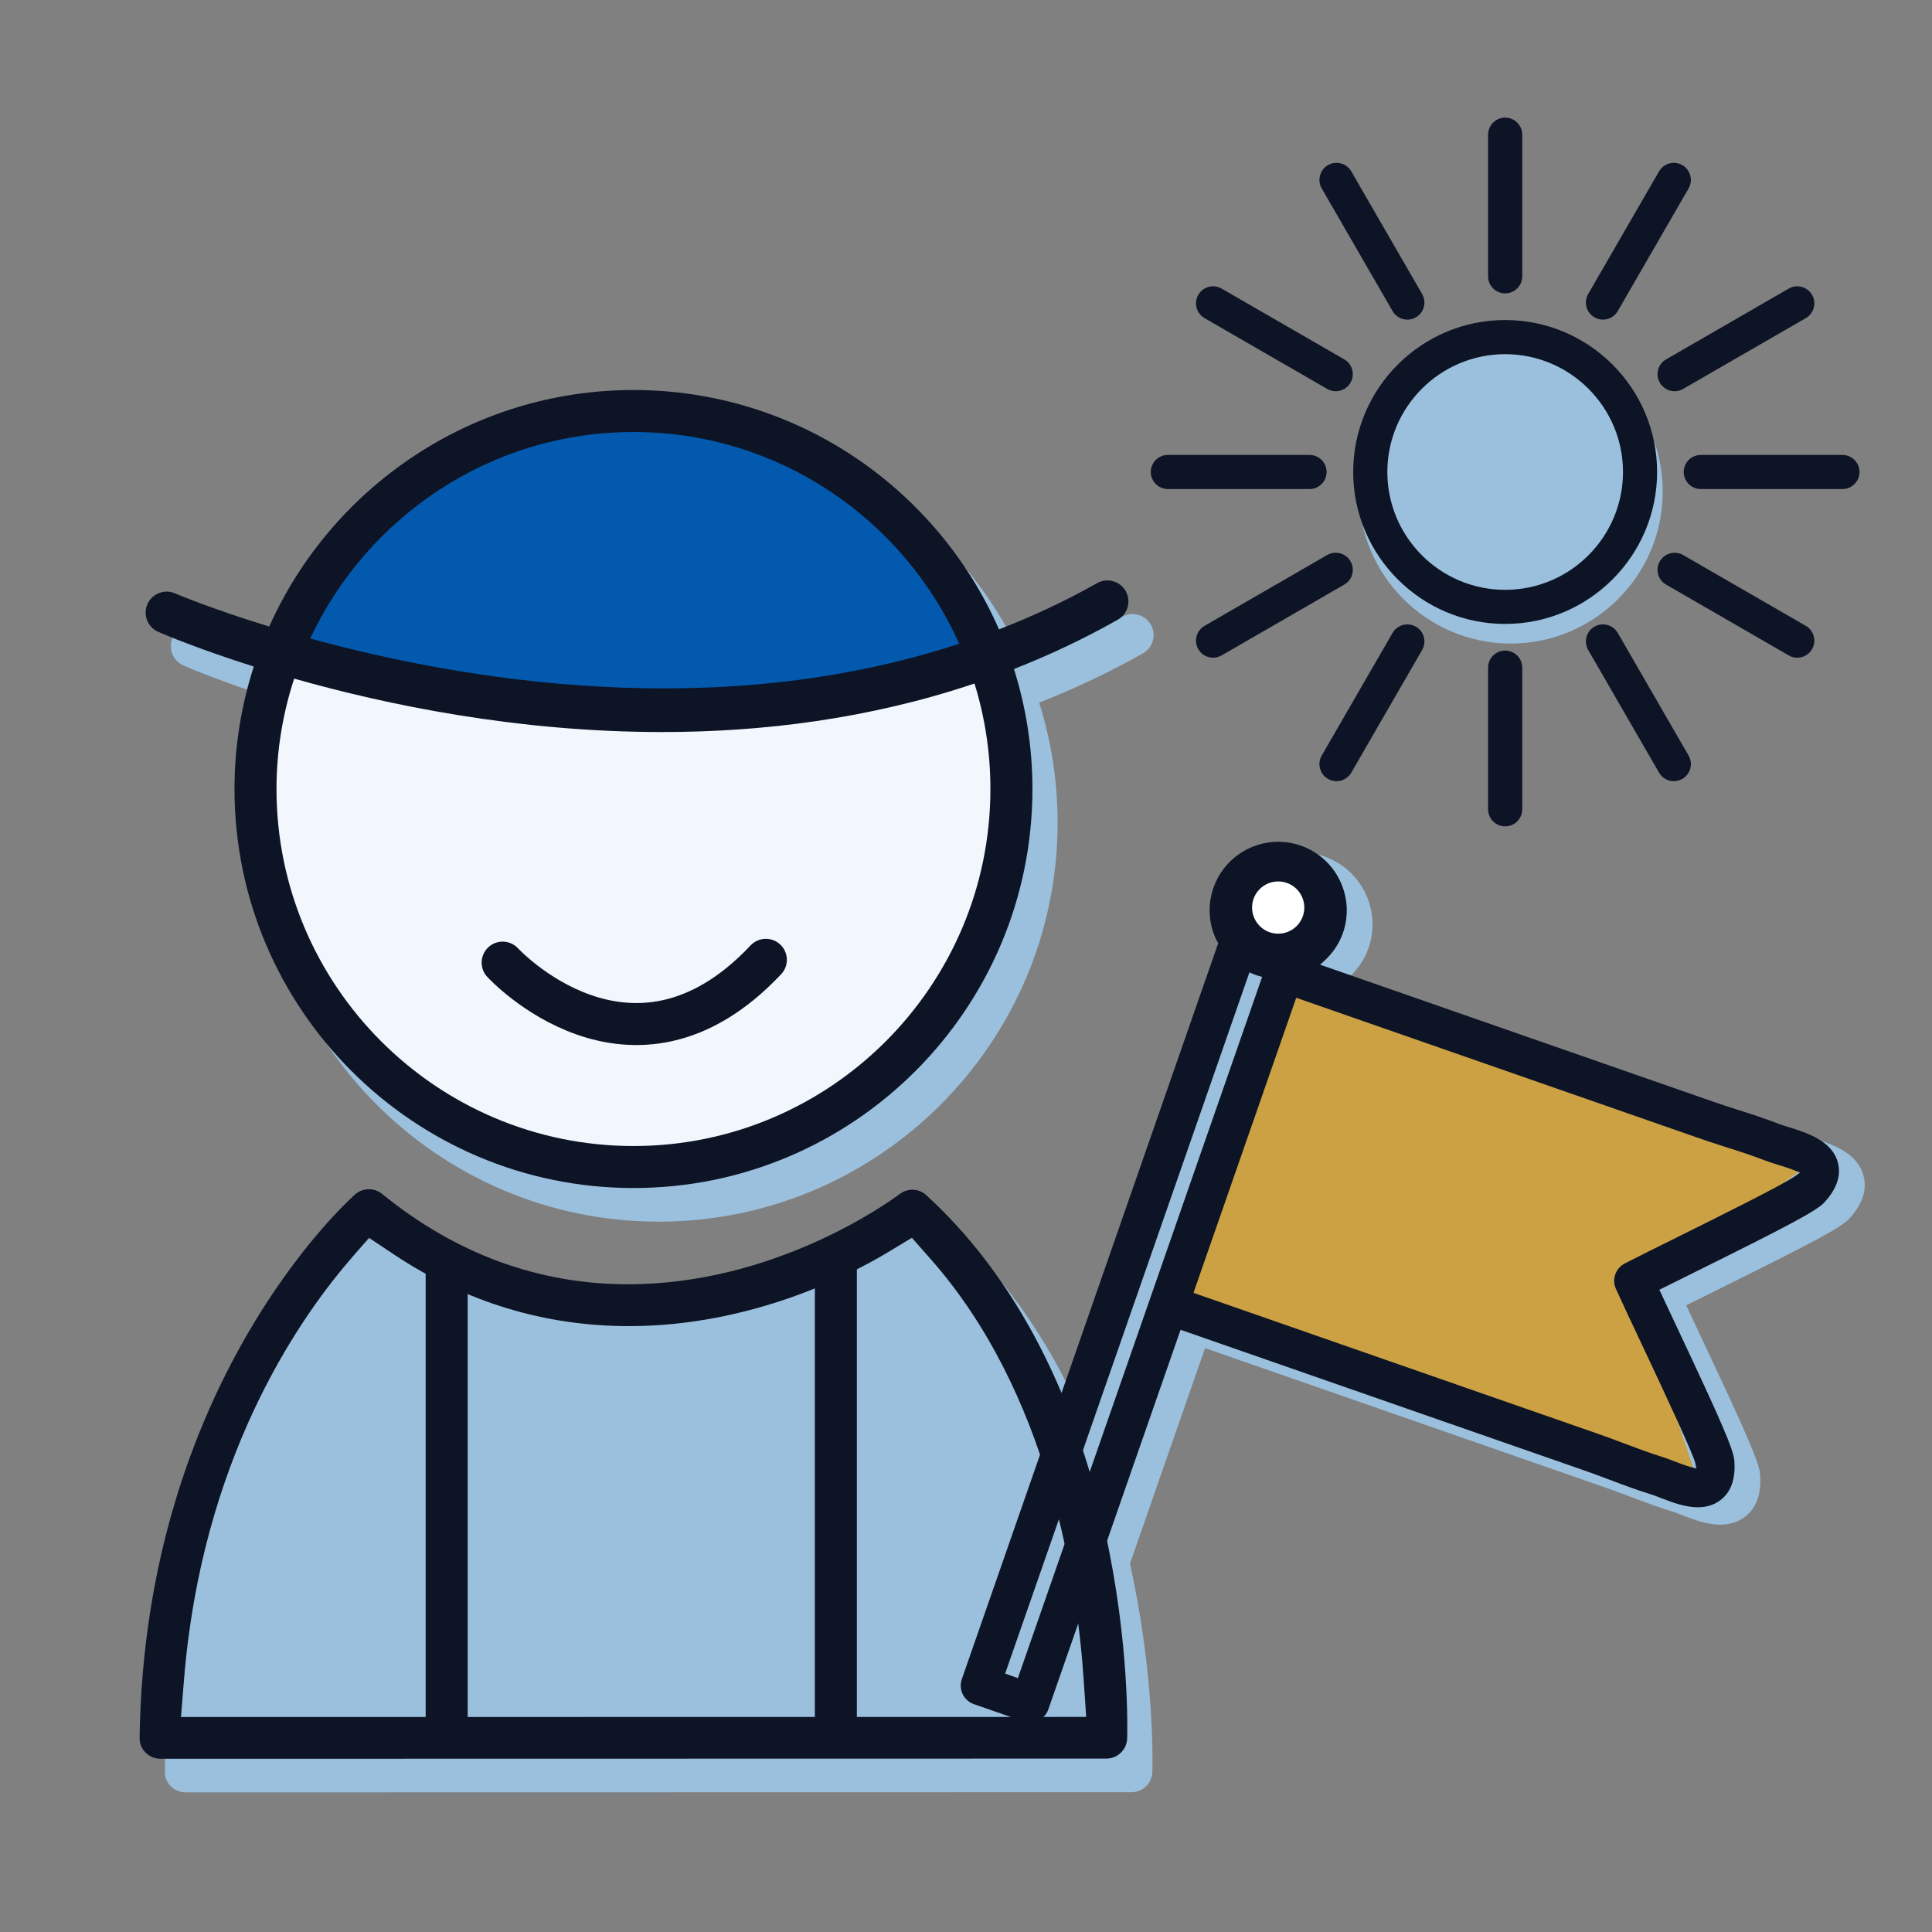 <?xml version="1.0" encoding="utf-8"?>
<!-- Generator: Adobe Illustrator 16.0.0, SVG Export Plug-In . SVG Version: 6.00 Build 0)  -->
<!DOCTYPE svg PUBLIC "-//W3C//DTD SVG 1.1//EN" "http://www.w3.org/Graphics/SVG/1.1/DTD/svg11.dtd">
<svg version="1.1" id="圖層_1" xmlns="http://www.w3.org/2000/svg" xmlns:xlink="http://www.w3.org/1999/xlink" x="0px" y="0px"
	 width="115px" height="115px" viewBox="17.5 17.5 115 115" enable-background="new 17.5 17.5 115 115" xml:space="preserve">
<rect x="17.5" y="17.5" width="115" height="115" fill="#808080" stroke="none"/>
<path fill="#9BC0DD" d="M107.427,55.806c-4.987,0-9.044-4.057-9.044-9.044c0-4.987,4.057-9.045,9.044-9.045s9.045,4.058,9.045,9.045
	C116.472,51.749,112.414,55.806,107.427,55.806z"/>
<path fill="#9BC0DD" d="M86.004,54.684c-0.342-0.602-1.104-0.812-1.703-0.471c-1.912,1.083-3.865,1.982-5.838,2.751
	c-3.671-8.378-12.038-14.248-21.755-14.248c-9.653,0-17.973,5.792-21.684,14.08c-3.445-1.058-5.527-1.941-5.605-1.975
	c-0.633-0.278-1.37,0.014-1.645,0.647c-0.275,0.633,0.014,1.369,0.646,1.645c0.315,0.137,2.38,1.019,5.687,2.063
	c-0.743,2.299-1.149,4.748-1.149,7.29c0,13.098,10.654,23.752,23.75,23.752c13.093,0,23.745-10.654,23.745-23.752
	c0-2.488-0.387-4.887-1.1-7.143c2.082-0.818,4.148-1.784,6.18-2.935C86.133,56.047,86.344,55.285,86.004,54.684z"/>
<path fill="#FFFFFF" d="M57.041,47.382c8.635,0,16.067,5.186,19.387,12.601c-14.448,4.762-32.674,1.986-42.174-1.681
	C37.643,51.055,48.527,47.382,57.041,47.382z"/>
<path fill="#9BC0DD" d="M127.573,90.04c0.791-0.857,1.076-1.723,0.846-2.568c-0.383-1.418-1.988-1.91-3.141-2.262
	c-0.164-0.051-0.314-0.096-0.436-0.145c-0.844-0.328-1.699-0.602-2.453-0.843l-0.146-0.047c-0.445-0.144-0.891-0.286-1.334-0.44
	l-23.115-8.057c0.516-0.47,0.926-1.061,1.166-1.749c0.775-2.229-0.406-4.674-2.637-5.451c-0.453-0.158-0.926-0.239-1.404-0.239
	c-1.822,0-3.447,1.154-4.045,2.873c-0.377,1.079-0.311,2.24,0.188,3.271c0.02,0.039,0.047,0.071,0.066,0.11l-15.234,43.73
	c-0.248,0.709,0.129,1.488,0.84,1.738l2.955,1.029c0.145,0.049,0.295,0.074,0.447,0.074c0.58,0,1.098-0.367,1.287-0.914
	l7.807-22.406l23.898,8.324c0.447,0.158,0.891,0.324,1.334,0.49l0.18,0.068c0.773,0.291,1.572,0.592,2.404,0.848
	c0.121,0.035,0.266,0.092,0.426,0.154l0.115,0.047c0.205,0.078,0.422,0.162,0.646,0.24c0.658,0.23,1.188,0.338,1.664,0.338
	c0.555,0,1.037-0.15,1.438-0.445c0.707-0.521,1.02-1.377,0.932-2.537c-0.053-0.705-0.699-2.213-3.459-8.07
	c0,0-0.707-1.504-0.939-2.004c0.59-0.295,1.264-0.629,1.975-0.982C125.651,91.337,127.097,90.558,127.573,90.04z"/>
<path fill="#9BC0DD" d="M28.548,124.19c-0.332,0-0.656-0.137-0.892-0.373c-0.229-0.234-0.353-0.545-0.346-0.875
	c0.298-21.041,12.331-31.906,12.844-32.359c0.217-0.188,0.505-0.293,0.806-0.293c0.287,0,0.564,0.1,0.783,0.277
	c4.387,3.57,9.314,5.381,14.649,5.381c8.685-0.004,15.391-4.801,16.125-5.348c0.246-0.188,0.508-0.281,0.789-0.281
	c0.306,0,0.601,0.115,0.83,0.324c12.476,11.426,11.983,31.49,11.956,32.338c-0.023,0.672-0.568,1.199-1.24,1.199L28.548,124.19z"/>
<polygon fill="#CCA143" points="94.29,76.211 124.623,87.214 114.79,94.382 118.956,106.882 86.956,96.382 "/>
<title>map</title>
<rect x="75.958" y="97.383" transform="matrix(0.707 0.707 -0.707 0.707 101.463 -21.933)" display="none" fill="#0D1425" width="2.5" height="28.255"/>
<path fill="#0D1425" d="M27.048,122.188c-0.332,0-0.657-0.137-0.892-0.373c-0.229-0.234-0.353-0.545-0.346-0.875
	c0.297-21.041,12.332-31.906,12.844-32.359c0.217-0.188,0.504-0.293,0.806-0.293c0.286,0,0.564,0.1,0.782,0.277
	c4.387,3.57,9.315,5.381,14.65,5.381c8.685-0.004,15.391-4.801,16.126-5.348c0.245-0.188,0.508-0.281,0.789-0.281
	c0.306,0,0.601,0.115,0.829,0.324c12.475,11.426,11.984,31.49,11.957,32.338c-0.023,0.672-0.568,1.199-1.24,1.199L27.048,122.188z
	 M38.281,92.548c-3.224,3.762-8.788,12.004-9.83,24.951l-0.178,2.205l53.881-0.006l-0.147-2.18
	c-0.398-5.961-2.111-17.146-9.103-25.063l-1.124-1.277l-1.457,0.879c-2.191,1.316-8.081,4.379-15.383,4.379
	c-5.023,0-9.727-1.432-13.98-4.258l-1.503-1.002L38.281,92.548z"/>
<path fill="#0D1425" d="M84.505,52.683c-0.342-0.602-1.104-0.812-1.704-0.471c-1.911,1.083-3.865,1.982-5.837,2.751
	c-3.671-8.378-12.039-14.248-21.756-14.248c-9.653,0-17.973,5.792-21.684,14.08c-3.445-1.058-5.526-1.941-5.605-1.975
	c-0.633-0.278-1.37,0.014-1.645,0.647c-0.275,0.633,0.014,1.369,0.647,1.645c0.315,0.137,2.379,1.019,5.686,2.063
	c-0.743,2.299-1.149,4.748-1.149,7.29c0,13.097,10.654,23.751,23.75,23.751c13.095,0,23.746-10.654,23.746-23.751
	c0-2.488-0.387-4.887-1.1-7.143c2.082-0.818,4.148-1.784,6.18-2.935C84.634,54.046,84.845,53.284,84.505,52.683z"/>
<path fill="#F2F6FD" d="M55.208,85.716c-11.717,0-21.25-9.534-21.25-21.251c0-2.294,0.376-4.5,1.052-6.571
	c5.483,1.556,13.27,3.18,21.897,3.18c5.962,0,12.325-0.777,18.598-2.889c0.615,1.985,0.948,4.094,0.948,6.28
	C76.453,76.182,66.924,85.716,55.208,85.716z"/>
<path fill="#0D1425" d="M44.087,121.718c-0.69,0-1.25-0.561-1.25-1.25V92.8c0-0.689,0.56-1.25,1.25-1.25s1.25,0.561,1.25,1.25
	v27.668C45.337,121.157,44.777,121.718,44.087,121.718z"/>
<path fill="#0D1425" d="M67.254,121.718c-0.69,0-1.25-0.561-1.25-1.25V92.8c0-0.689,0.56-1.25,1.25-1.25
	c0.69,0,1.25,0.561,1.25,1.25v27.668C68.503,121.157,67.944,121.718,67.254,121.718z"/>
<path fill="#0359AE" d="M55.208,43.215c8.635,0,16.068,5.186,19.388,12.601c-14.448,4.762-29.639,2.16-38.629-0.31
	C39.354,48.26,46.694,43.215,55.208,43.215z"/>
<path fill="#0D1425" d="M78.803,120.028c-0.129,0-0.258-0.021-0.383-0.063l-2.954-1.029c-0.605-0.213-0.927-0.879-0.716-1.482
	l15.262-43.81l-0.038-0.076l-0.065-0.106c-0.474-0.982-0.538-2.089-0.18-3.118c0.57-1.638,2.12-2.738,3.856-2.738
	c0.455,0,0.906,0.076,1.34,0.228c2.124,0.74,3.252,3.071,2.513,5.196c-0.22,0.628-0.604,1.205-1.111,1.666l-0.248,0.226
	l23.433,8.167c0.443,0.155,0.892,0.299,1.338,0.443l0.146,0.047c0.75,0.238,1.6,0.51,2.443,0.84c0.115,0.045,0.258,0.09,0.415,0.137
	c1.153,0.354,2.687,0.822,3.04,2.133c0.211,0.777-0.059,1.578-0.8,2.381c-0.451,0.49-1.957,1.301-7.673,4.133l-2.149,1.068
	l1.023,2.18c2.715,5.764,3.391,7.334,3.44,8c0.082,1.09-0.204,1.885-0.853,2.361c-0.364,0.27-0.809,0.406-1.318,0.406
	c-0.454,0-0.962-0.104-1.598-0.326c-0.201-0.07-0.395-0.145-0.579-0.215l-0.174-0.068c-0.168-0.066-0.318-0.125-0.445-0.162
	c-0.848-0.258-1.667-0.568-2.389-0.842l-0.182-0.066c-0.443-0.168-0.888-0.336-1.338-0.492l-24.086-8.393l-7.873,22.596
	C79.739,119.716,79.298,120.028,78.803,120.028z M77.33,117.118l0.758,0.27l14.539-41.738l-0.207-0.063l-0.094-0.023l-0.171-0.062
	l-0.091-0.042l-0.194-0.078L77.33,117.118z M88.54,94.456l24.087,8.393c0.484,0.168,0.963,0.348,1.44,0.529l0.2,0.074
	c0.715,0.268,1.453,0.545,2.177,0.77c0.197,0.059,0.436,0.148,0.696,0.252c0.443,0.172,0.782,0.289,1.022,0.355l0.313,0.084
	l-0.063-0.316c-0.096-0.477-1.673-3.861-3.202-7.111l-0.046-0.096c-0.588-1.25-1.124-2.387-1.478-3.17
	c-0.255-0.564-0.023-1.23,0.527-1.514c0.752-0.389,1.854-0.934,3.065-1.533l0.108-0.055c2.213-1.098,6.25-3.1,6.961-3.607
	l0.301-0.215l-0.345-0.135c-0.193-0.076-0.509-0.191-1.012-0.342c-0.283-0.088-0.52-0.162-0.705-0.234
	c-0.799-0.313-1.704-0.6-2.303-0.789l-0.122-0.039c-0.473-0.152-0.947-0.305-1.418-0.469l-24.086-8.396L88.54,94.456z"/>
<path fill="#FFFFFF" d="M92.114,71.009c0.218-0.624,0.809-1.042,1.47-1.042c0.174,0,0.345,0.029,0.511,0.087
	c0.392,0.136,0.706,0.417,0.888,0.792c0.181,0.374,0.205,0.795,0.068,1.187c-0.217,0.624-0.807,1.043-1.469,1.043
	c-0.174,0-0.345-0.029-0.511-0.087C92.263,72.707,91.833,71.818,92.114,71.009z"/>
<path fill="#0D1425" d="M107.092,36.55c-4.987,0-9.044,4.058-9.044,9.045c0,4.987,4.057,9.044,9.044,9.044s9.045-4.057,9.045-9.044
	C116.137,40.607,112.079,36.55,107.092,36.55z M107.092,52.609c-3.866,0-7.012-3.146-7.012-7.014c0-3.867,3.146-7.013,7.012-7.013
	c3.868,0,7.015,3.146,7.015,7.013C114.106,49.462,110.96,52.609,107.092,52.609z"/>
<path fill="#0D1425" d="M107.092,34.964c-0.561,0-1.016-0.455-1.016-1.015v-8.431c0-0.56,0.455-1.016,1.016-1.016
	c0.562,0,1.018,0.456,1.018,1.016v8.431C108.109,34.509,107.653,34.964,107.092,34.964z"/>
<path fill="#0D1425" d="M101.27,36.526c-0.362,0-0.699-0.195-0.879-0.509l-4.218-7.302c-0.278-0.484-0.111-1.107,0.373-1.387
	c0.155-0.089,0.33-0.136,0.507-0.136c0.363,0,0.701,0.195,0.881,0.509l4.216,7.301c0.136,0.235,0.172,0.509,0.102,0.771
	c-0.07,0.262-0.238,0.48-0.474,0.616C101.621,36.479,101.449,36.526,101.27,36.526z"/>
<path fill="#0D1425" d="M97.007,40.788c-0.178,0-0.354-0.048-0.509-0.139l-7.302-4.213c-0.483-0.281-0.649-0.904-0.37-1.388
	c0.183-0.313,0.52-0.507,0.88-0.507c0.178,0,0.354,0.047,0.508,0.137l7.303,4.214c0.235,0.137,0.403,0.356,0.473,0.619
	c0.069,0.262,0.032,0.536-0.104,0.77C97.706,40.593,97.369,40.788,97.007,40.788z"/>
<path fill="#0D1425" d="M87.015,46.61c-0.56,0-1.015-0.456-1.015-1.016c0-0.559,0.455-1.014,1.015-1.014h8.433
	c0.561,0,1.016,0.455,1.016,1.014c0,0.56-0.455,1.016-1.016,1.016H87.015z"/>
<path fill="#0D1425" d="M89.705,56.65c-0.362,0-0.699-0.195-0.879-0.509c-0.279-0.484-0.113-1.106,0.37-1.387l7.303-4.217
	c0.155-0.089,0.33-0.136,0.507-0.136c0.364,0,0.701,0.195,0.881,0.51c0.135,0.232,0.172,0.506,0.103,0.769
	c-0.07,0.263-0.238,0.481-0.474,0.617l-7.302,4.216C90.055,56.604,89.884,56.65,89.705,56.65z"/>
<path fill="#0D1425" d="M97.054,63.999c-0.18,0-0.355-0.048-0.51-0.139c-0.482-0.277-0.65-0.899-0.371-1.384l4.218-7.303
	c0.182-0.314,0.52-0.508,0.881-0.508c0.177,0,0.352,0.047,0.506,0.136c0.236,0.136,0.404,0.355,0.475,0.618
	c0.069,0.262,0.033,0.536-0.103,0.771l-4.216,7.302C97.752,63.804,97.415,63.999,97.054,63.999z"/>
<path fill="#0D1425" d="M107.092,66.688c-0.561,0-1.016-0.456-1.016-1.017V57.24c0-0.56,0.455-1.015,1.016-1.015
	c0.562,0,1.018,0.455,1.018,1.015v8.432C108.109,66.232,107.653,66.688,107.092,66.688z"/>
<path fill="#0D1425" d="M117.132,63.999c-0.361,0-0.698-0.195-0.88-0.509l-4.217-7.302c-0.278-0.484-0.112-1.106,0.371-1.387
	c0.155-0.089,0.33-0.136,0.508-0.136c0.363,0,0.701,0.195,0.881,0.509l4.217,7.302c0.279,0.485,0.111,1.107-0.374,1.386
	C117.486,63.951,117.311,63.999,117.132,63.999z"/>
<path fill="#0D1425" d="M124.479,56.65c-0.177,0-0.353-0.047-0.509-0.138l-7.3-4.216c-0.234-0.134-0.402-0.353-0.473-0.614
	c-0.071-0.262-0.035-0.537,0.101-0.772c0.181-0.314,0.519-0.509,0.881-0.509c0.177,0,0.352,0.047,0.506,0.135l7.303,4.217
	c0.485,0.282,0.651,0.905,0.371,1.389C125.178,56.456,124.841,56.65,124.479,56.65z"/>
<path fill="#0D1425" d="M118.739,46.61c-0.562,0-1.018-0.456-1.018-1.016c0-0.559,0.456-1.014,1.018-1.014h8.432
	c0.559,0,1.014,0.455,1.014,1.014c0,0.56-0.455,1.016-1.014,1.016H118.739z"/>
<path fill="#0D1425" d="M117.178,40.788c-0.362,0-0.699-0.195-0.88-0.509c-0.135-0.234-0.171-0.508-0.101-0.77
	s0.238-0.481,0.475-0.617l7.299-4.214c0.154-0.089,0.33-0.137,0.509-0.137c0.362,0,0.699,0.194,0.88,0.507
	c0.28,0.483,0.114,1.106-0.371,1.388l-7.302,4.214C117.536,40.74,117.359,40.788,117.178,40.788z"/>
<path fill="#0D1425" d="M112.916,36.526c-0.178,0-0.354-0.048-0.51-0.138c-0.483-0.278-0.65-0.899-0.372-1.385l4.218-7.302
	c0.18-0.313,0.518-0.509,0.881-0.509c0.177,0,0.352,0.047,0.505,0.136c0.485,0.281,0.652,0.903,0.374,1.387l-4.217,7.303
	C113.615,36.331,113.278,36.526,112.916,36.526z"/>
<path fill="none" stroke="#0D1425" stroke-width="2.5" stroke-linecap="round" stroke-linejoin="round" stroke-miterlimit="10" d="
	M47.42,74.799c0,0,7.667,8.337,15.667-0.167"/>
</svg>
